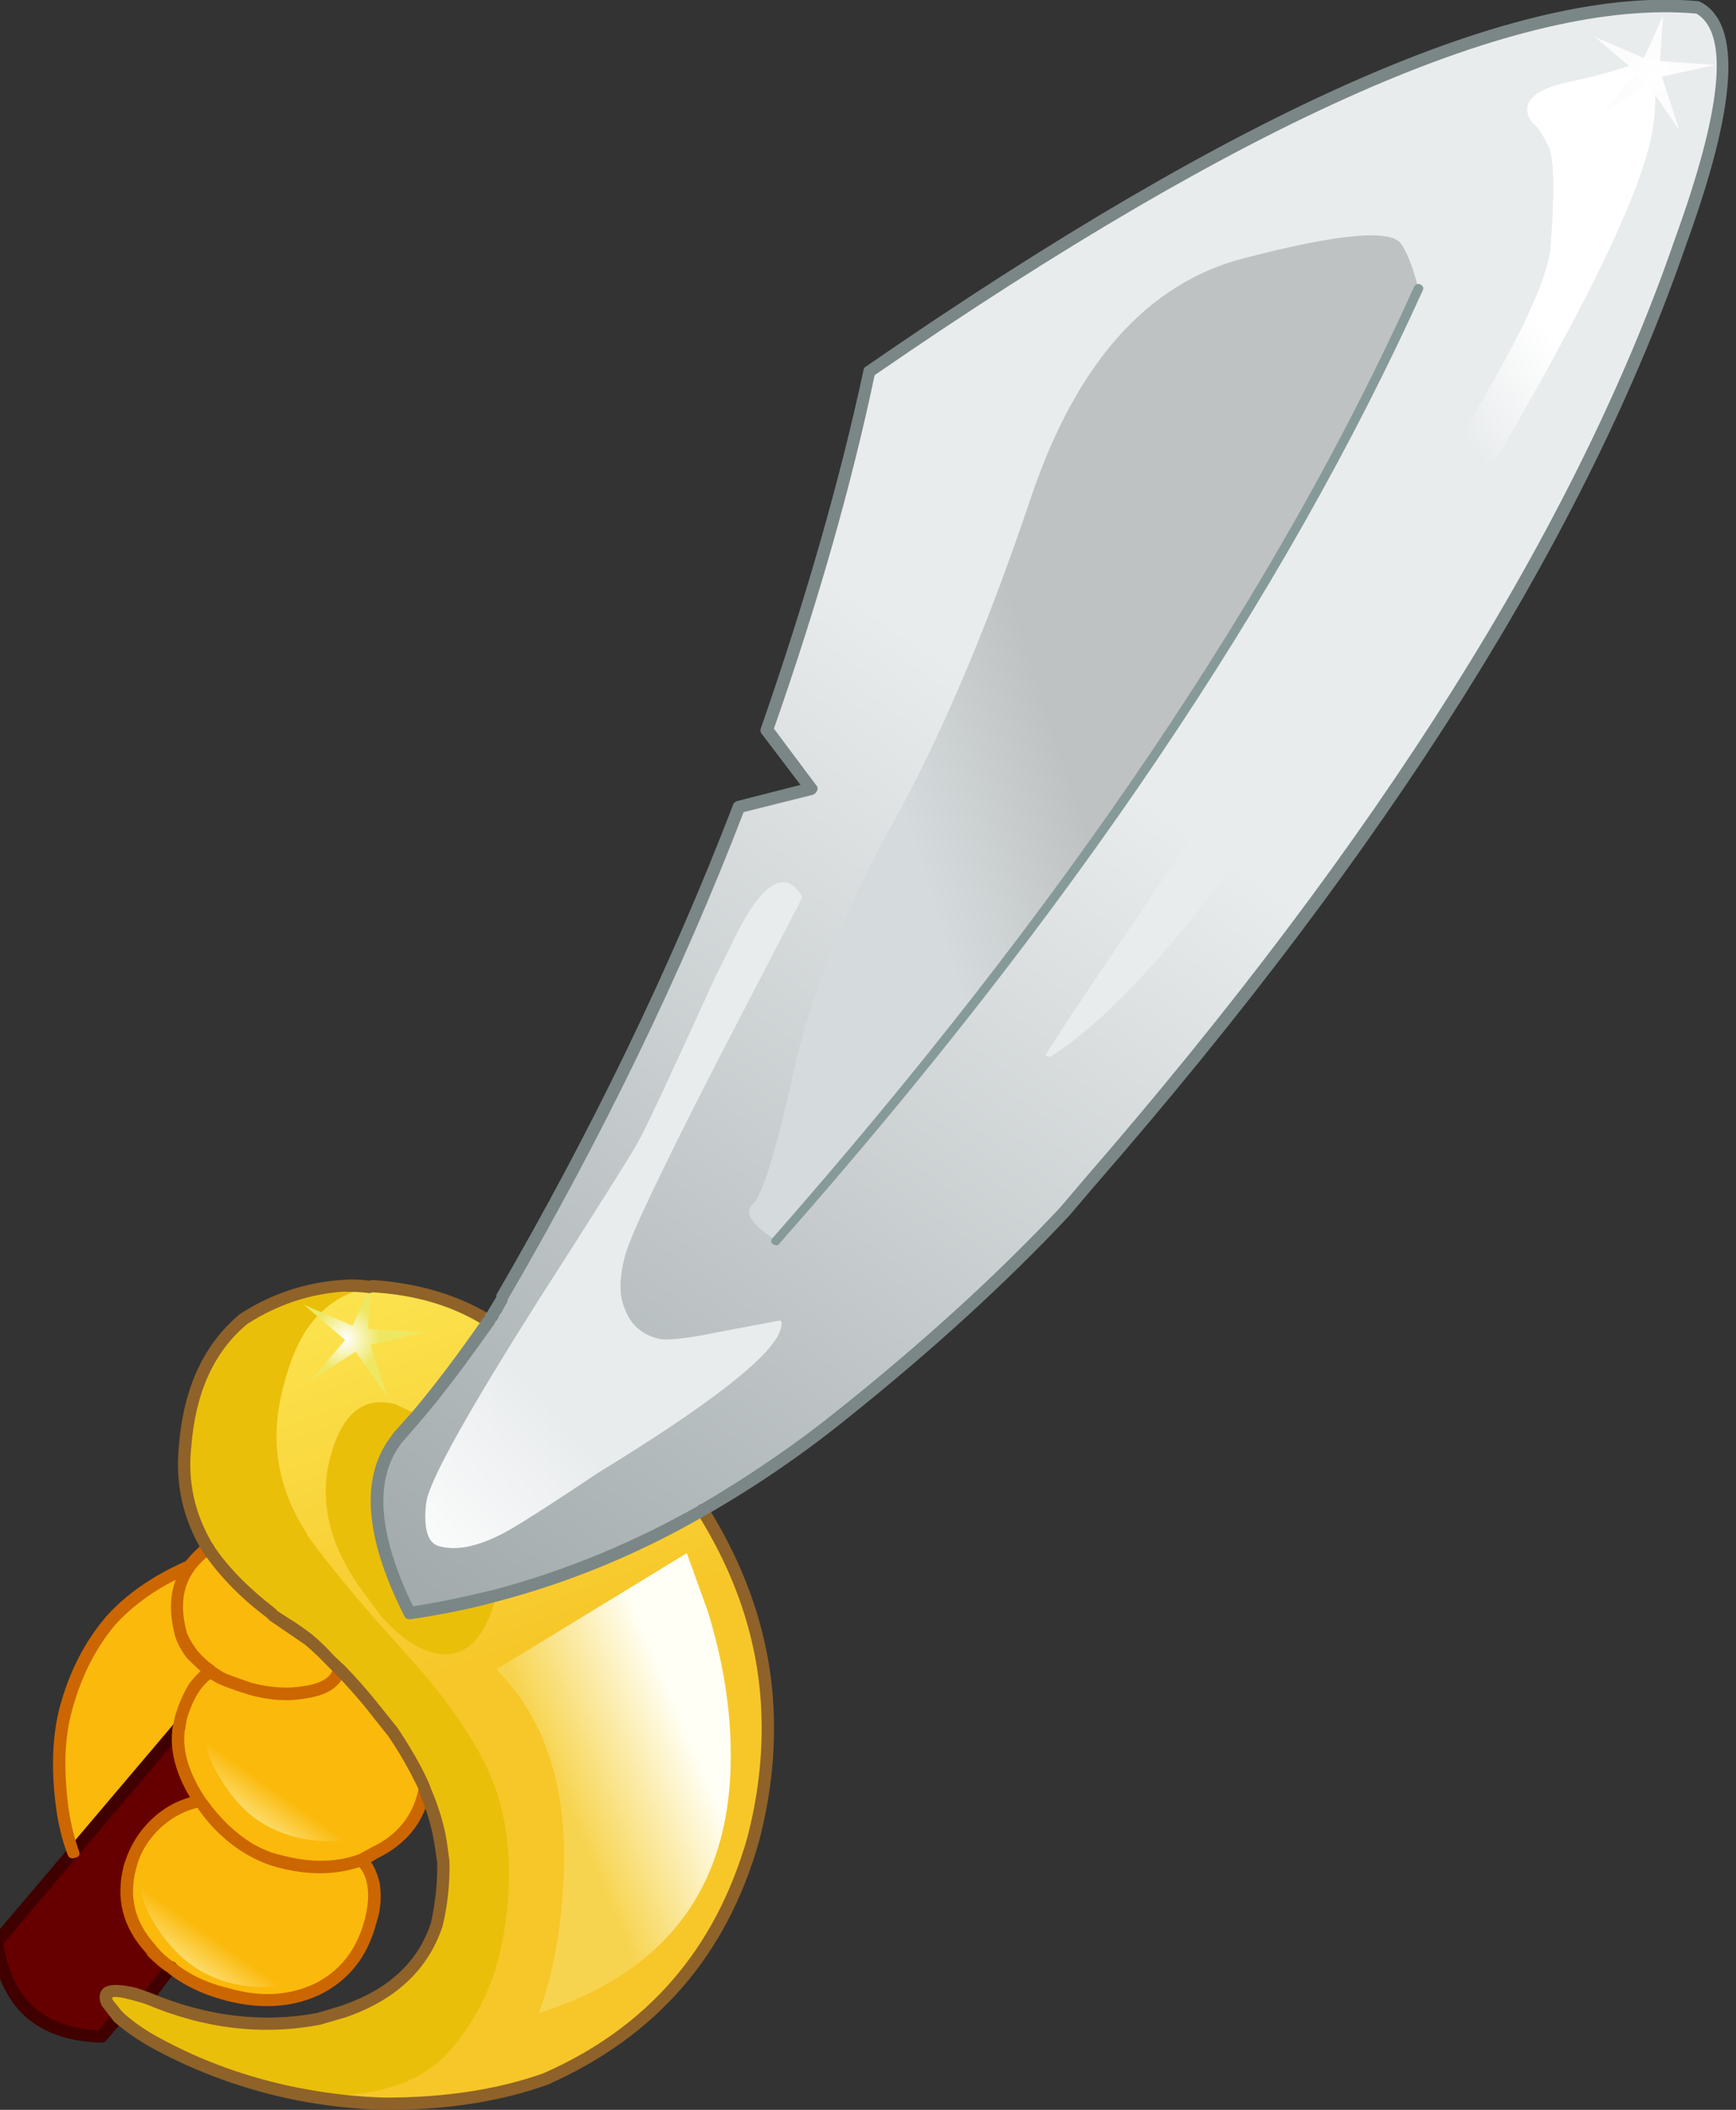 <?xml version="1.0" encoding="iso-8859-1"?>
<!-- Generator: Adobe Illustrator 18.1.1, SVG Export Plug-In . SVG Version: 6.00 Build 0)  -->
<svg version="1.1" xmlns="http://www.w3.org/2000/svg" xmlns:xlink="http://www.w3.org/1999/xlink" x="0px" y="0px"
	 viewBox="0 0 81.193 98.659" style="enable-background:new 0 0 81.193 98.659;" xml:space="preserve">
<rect x="0" y="0" width="81.193" height="98.659" fill="#333333" stroke="none"/>
<g id="Layer_10">
	<g transform="matrix( 1, 0, 0, 1, 815.35,252.1) ">
		<g transform="matrix( 0.578, 0, 0, 0.578, -282.15,-182.4) ">
			<g>
				<g id="asdffaaaarrrrwSymbol_9_0_Layer0_0_MEMBER_0_FILL">
					
						<linearGradient id="SVGID_1_" gradientUnits="userSpaceOnUse" x1="-2363.615" y1="186.684" x2="-2448.94" y2="65.034" gradientTransform="matrix(0.578 0 0 -0.578 526.617 45.102)">
						<stop  offset="0" style="stop-color:#E9ECED"/>
						<stop  offset="1" style="stop-color:#A3ABAD"/>
					</linearGradient>
					<path style="fill:url(#SVGID_1_);" d="M-856.868-56.788l-5.85,1.5c-4.967,13.033-11.333,26.217-19.1,39.55l-0.1,0.3l-0.35,0.65
						l-0.2,0.3l-0.2,0.4l-0.1,0.05l-0.15,0.3c-2.233,3.2-4.15,5.733-5.75,7.6l-1.7,1.95c-2.433,3.167-2.083,7.867,1.05,14.1
						c2.3-0.333,4.633-0.817,7-1.45c5.867-1.533,11.417-3.833,16.65-6.9c3.933-2.267,7.75-4.883,11.45-7.85
						c6.667-5.3,12.617-10.717,17.85-16.25l2-2.35c23.933-27.533,39.9-52.933,47.9-76.2c3.967-10.9,4.433-17.2,1.4-18.9
						c-14.3-1.333-36.667,8.483-67.1,29.45c-2,9.2-4.767,18.867-8.3,29L-856.868-56.788z"/>
				</g>
			</g>
		</g>
		<g transform="matrix( 0.578, 0, 0, 0.578, -282.15,-182.4) ">
			<g>
				<g id="asdffaaaarrrrwSymbol_9_0_Layer0_0_MEMBER_1_FILL">
					
						<linearGradient id="SVGID_2_" gradientUnits="userSpaceOnUse" x1="-2382.099" y1="177.191" x2="-2358.924" y2="184.566" gradientTransform="matrix(0.578 0 0 -0.578 526.617 45.102)">
						<stop  offset="0" style="stop-color:#D5DBDD"/>
						<stop  offset="0.977" style="stop-color:#BFC2C2"/>
					</linearGradient>
					<path style="fill:url(#SVGID_2_);" d="M-860.068-20.488l0.35,0.3c23.467-26.633,40.8-52.317,52-77.05
						c-0.4-1.6-0.85-2.783-1.35-3.55c-0.733-1.3-5-0.933-12.8,1.1c-7.8,2.033-13.533,8.483-17.2,19.35
						c-3.6,10.7-7.383,19.583-11.35,26.65c-3.867,6.967-6.5,13.633-7.9,20c-1.433,6.433-2.533,9.95-3.3,10.55
						C-862.251-22.505-861.735-21.622-860.068-20.488z"/>
				</g>
			</g>
		</g>
		<g transform="matrix( 0.578, 0, 0, 0.578, -282.15,-182.4) ">
			<g>
				<g id="asdffaaaarrrrwSymbol_9_0_Layer0_0_MEMBER_2_FILL">
					
						<linearGradient id="SVGID_3_" gradientUnits="userSpaceOnUse" x1="-2466.651" y1="111.205" x2="-2445.576" y2="51.78" gradientTransform="matrix(0.578 0 0 -0.578 526.617 45.102)">
						<stop  offset="0" style="stop-color:#FCE754"/>
						<stop  offset="1" style="stop-color:#F7C729"/>
					</linearGradient>
					<path style="fill:url(#SVGID_3_);" d="M-892.318-16.538c-0.133,0-0.233,0.033-0.3,0.1c-1.567,0.133-2.767,0.25-3.6,0.35
						c-1.533,0.167-2.533,0.567-3,1.2c-0.8,0.833-1.433,1.517-1.9,2.05c-0.867,1-1.4,1.933-1.6,2.8c-0.633,2.367-0.9,4.65-0.8,6.85
						c0.1,2.533,0.717,4.65,1.85,6.35l1.7,2.25c0.367,0.5,1.017,1.217,1.95,2.15c1.167,1.133,2.117,2.133,2.85,3
						c0.267,0.3,0.95,0.817,2.05,1.55c1.067,0.733,1.783,1.3,2.15,1.7c3.133,3.467,5.383,7.05,6.75,10.75
						c0.467,1.5,0.7,3.05,0.7,4.65c-0.033,1.1-0.217,2.833-0.55,5.2c-0.267,1.967-0.767,3.7-1.5,5.2c-0.7,1.4-1.7,2.833-3,4.3
						c-3.426,3.685-7.209,5.218-11.35,4.6c3.99,0.701,6.856,1.068,8.6,1.1c4.867,0,9.183-0.667,12.95-2
						c8.6-3.767,14.2-10.233,16.8-19.4c0.867-3.267,1.267-6.483,1.2-9.65c-0.1-5.867-1.867-11.533-5.3-17
						c-5.2,3-11.083,5.35-17.65,7.05c-0.2,0.733-0.5,1.333-0.9,1.8c-0.467,0.5-0.833,0.883-1.1,1.15
						c-0.433,0.467-0.75,0.717-0.95,0.75c-0.167,0.033-0.6-0.05-1.3-0.25c-0.7-0.167-1.267-0.4-1.7-0.7
						c-0.467-0.333-1.033-0.883-1.7-1.65l-1.85-2.5c-1.133-1.633-1.783-3.3-1.95-5c-0.1-1.333,0.1-2.95,0.6-4.85
						c0.4-1.4,0.867-2.217,1.4-2.45c0.3-0.133,0.867-0.333,1.7-0.6c0.1-0.1,0.3-0.167,0.6-0.2c0.4-0.033,0.833,0.05,1.3,0.25
						c1.933-2.2,4.017-4.9,6.25-8.1C-885.585-15.405-888.718-16.338-892.318-16.538z"/>
				</g>
			</g>
		</g>
		<g transform="matrix( 0.578, 0, 0, 0.578, -282.15,-182.4) ">
			<g>
				<g id="asdffaaaarrrrwSymbol_9_0_Layer0_0_MEMBER_3_FILL">
					<path style="fill:#EABF0A;" d="M-892.618-16.438c-0.733-0.133-1.45-0.183-2.15-0.15c-2.867,0.2-5.517,1.083-7.95,2.65
						c-2.867,2.367-4.467,5.833-4.8,10.4c-0.3,2.9,0.317,5.617,1.85,8.15c1.233,1.867,2.933,3.633,5.1,5.3l0.2,0.2l1.1,0.7
						c0.133,0.067,0.717,0.483,1.75,1.25c0.6,0.467,1.167,1,1.7,1.6l0.8,0.8c1.133,1.133,2.233,2.4,3.3,3.8l1,1.25
						c1.033,1.467,1.883,2.95,2.55,4.45l0.05,0.25c0.7,1.533,1.15,3.117,1.35,4.75l0.15,1.1c0.067,1.733-0.1,3.417-0.5,5.05
						c-1.1,3.3-3.617,5.65-7.55,7.05l-2.05,0.6c-4.633,0.833-9.25,0.267-13.85-1.7l-1.1-0.35c-1.8-0.433-2.517-0.2-2.15,0.7
						l0.9,1.15c1,0.867,2.033,1.583,3.1,2.15c3.533,1.933,7.317,3.3,11.35,4.1c5.667,0.5,9.75-0.617,12.25-3.35
						c2.533-2.833,4.067-6.283,4.6-10.35c0.6-4.033,0.35-7.683-0.75-10.95c-1.167-3.267-3.617-6.95-7.35-11.05l-2.85-3.2
						c-2.367-2.767-4.05-4.867-5.05-6.3l-0.05-0.15c-2.4-3.667-3.033-7.617-1.9-11.85c0.533-2.133,1.25-3.8,2.15-5
						C-896.185-15.022-894.585-16.038-892.618-16.438z"/>
				</g>
			</g>
		</g>
		<g transform="matrix( 0.578, 0, 0, 0.578, -282.15,-182.4) ">
			<g>
				<g id="asdffaaaarrrrwSymbol_9_0_Layer0_0_MEMBER_4_FILL">
					<path style="fill:#EABF0A;" d="M-888.668-6.138l-1.85-0.85c-2.567-0.667-4.317,0.767-5.25,4.3c-0.9,3.4-0.133,6.867,2.3,10.4
						l1.85,2.5c1.433,1.6,2.817,2.567,4.15,2.9c1.333,0.333,2.45,0.033,3.35-0.9c0.767-0.8,1.367-2.05,1.8-3.75
						c-2.367,0.633-4.7,1.117-7,1.45c-3.133-6.233-3.483-10.933-1.05-14.1L-888.668-6.138z"/>
				</g>
			</g>
		</g>
		<g transform="matrix( 0.578, 0, 0, 0.578, -282.15,-182.4) ">
			<g>
				<g id="asdffaaaarrrrwSymbol_9_0_Layer0_0_MEMBER_5_FILL">
					<path style="fill:#FBB90B;" d="M-907.018,5.962l-0.15,0.15c-1,1.467-1.233,3.3-0.7,5.5c0.267,0.633,0.583,1.183,0.95,1.65
						c0.467,0.5,0.967,0.95,1.5,1.35l0.8,0.55c0.567,0.267,1.367,0.55,2.4,0.85c1.567,0.467,3.05,0.567,4.45,0.3
						c1.567-0.267,2.483-0.883,2.75-1.85l-0.8-0.8c-0.533-0.6-1.1-1.133-1.7-1.6c-1.033-0.767-1.617-1.183-1.75-1.25l-1.1-0.7
						l-0.2-0.2c-2.167-1.667-3.867-3.433-5.1-5.3C-906.201,5.078-906.651,5.528-907.018,5.962z"/>
				</g>
			</g>
		</g>
		<g transform="matrix( 0.578, 0, 0, 0.578, -282.15,-182.4) ">
			<g>
				<g id="asdffaaaarrrrwSymbol_9_0_Layer0_0_MEMBER_6_FILL">
					<path style="fill:#FBB90B;" d="M-906.918,13.262c-0.367-0.467-0.683-1.017-0.95-1.65c-0.533-2.2-0.3-4.033,0.7-5.5
						c-2.633,1.133-4.75,2.6-6.35,4.4c-1.7,2.033-2.917,4.417-3.65,7.15c-0.5,1.9-0.65,4.05-0.45,6.45
						c0.167,2,0.517,3.717,1.05,5.15l8.55-10.1l0.2-0.85c0.267-0.9,0.633-1.717,1.1-2.45c0.433-0.6,0.867-1.017,1.3-1.25
						C-905.951,14.212-906.451,13.762-906.918,13.262z"/>
				</g>
			</g>
		</g>
		<g transform="matrix( 0.578, 0, 0, 0.578, -282.15,-182.4) ">
			<g>
				<g id="asdffaaaarrrrwSymbol_9_0_Layer0_0_MEMBER_7_FILL">
					<path style="fill:#660000;" d="M-910.318,27.412c1.033-1.2,2.367-1.967,4-2.3c-1.4-2.133-1.967-4.117-1.7-5.95l-14.7,17.35
						c0.667,4.933,3.483,7.483,8.45,7.65l1.35-1.6l-0.9-1.15c-0.367-0.9,0.35-1.133,2.15-0.7l1.1,0.35l1.9-2.5
						c-0.533-0.333-1.017-0.75-1.45-1.25l-0.15-0.2c-1.8-1.933-2.367-4.167-1.7-6.7C-911.668,29.312-911.118,28.312-910.318,27.412z
						"/>
				</g>
			</g>
		</g>
		<g transform="matrix( 0.578, 0, 0, 0.578, -282.15,-182.4) ">
			<g>
				<g id="asdffaaaarrrrwSymbol_9_0_Layer0_0_MEMBER_8_FILL">
					<path style="fill:#FBB90B;" d="M-899.968,29.962c-0.733-0.167-1.517-0.5-2.35-1c-1.433-0.867-2.717-2.083-3.85-3.65l-0.15-0.2
						c-1.633,0.333-2.967,1.1-4,2.3c-0.8,0.9-1.35,1.9-1.65,3c-0.667,2.533-0.1,4.767,1.7,6.7l0.15,0.2
						c0.433,0.5,0.917,0.917,1.45,1.25c1.267,1.033,2.8,1.767,4.6,2.2c2.633,0.733,5.033,0.6,7.2-0.4c2.233-1.1,3.7-2.967,4.4-5.6
						c0.3-1,0.367-1.967,0.2-2.9c-0.133-0.767-0.45-1.433-0.95-2C-895.218,30.595-897.468,30.628-899.968,29.962z"/>
				</g>
			</g>
		</g>
		<g transform="matrix( 0.578, 0, 0, 0.578, -282.15,-182.4) ">
			<g>
				<g id="asdffaaaarrrrwSymbol_9_0_Layer0_0_MEMBER_9_FILL">
					<path style="fill:#FBB90B;" d="M-897.768,16.312c-1.4,0.267-2.883,0.167-4.45-0.3c-1.033-0.3-1.833-0.583-2.4-0.85l-0.8-0.55
						c-0.433,0.233-0.867,0.65-1.3,1.25c-0.467,0.733-0.833,1.55-1.1,2.45l-0.2,0.85c-0.267,1.833,0.3,3.817,1.7,5.95l0.15,0.2
						c1.133,1.567,2.417,2.783,3.85,3.65c0.833,0.5,1.617,0.833,2.35,1c2.5,0.667,4.75,0.633,6.75-0.1l1.05-0.55
						c2.267-1.1,3.617-2.8,4.05-5.1l-0.05-0.25c-0.667-1.5-1.517-2.983-2.55-4.45l-1-1.25c-1.067-1.4-2.167-2.667-3.3-3.8
						C-895.285,15.428-896.201,16.045-897.768,16.312z"/>
				</g>
			</g>
		</g>
		<g transform="matrix( 0.578, 0, 0, 0.578, -282.15,-182.4) ">
			<g>
				<g id="asdffaaaarrrrwSymbol_9_0_Layer0_0_MEMBER_10_FILL">
					<path style="fill:#879A9A;" d="M-859.718-19.838c0.167,0,0.267-0.05,0.3-0.15c23.467-26.6,40.817-52.3,52.05-77.1
						c0.1-0.2,0.033-0.367-0.2-0.5c-0.233-0.067-0.4,0-0.5,0.2c-11.067,24.533-28.367,50.183-51.9,76.95
						c-0.167,0.167-0.167,0.333,0,0.5L-859.718-19.838z"/>
				</g>
			</g>
		</g>
		<g transform="matrix( 0.578, 0, 0, 0.578, -282.15,-182.4) ">
			<g>
				<g id="asdffaaaarrrrwSymbol_9_0_Layer0_0_MEMBER_11_FILL">
					<path style="fill:#400000;" d="M-908.368,38.162c-0.3-0.167-0.533-0.133-0.7,0.1l-1.9,2.5c-0.233,0.3-0.2,0.533,0.1,0.7
						l0.3,0.1c0.167,0,0.3-0.067,0.4-0.2l1.9-2.5C-908.068,38.595-908.101,38.362-908.368,38.162 M-907.668,19.512
						c0.233-0.267,0.217-0.5-0.05-0.7c-0.2-0.2-0.433-0.183-0.7,0.05l-14.7,17.35c-0.067,0.067-0.1,0.183-0.1,0.35
						c0.7,5.267,3.683,7.967,8.95,8.1c0.167,0,0.3-0.067,0.4-0.2l1.35-1.6c0.2-0.267,0.167-0.5-0.1-0.7
						c-0.267-0.2-0.5-0.167-0.7,0.1l-1.2,1.4c-4.433-0.2-7-2.533-7.7-7L-907.668,19.512z"/>
				</g>
			</g>
		</g>
		<g transform="matrix( 0.578, 0, 0, 0.578, -282.15,-182.4) ">
			<g>
				<g id="asdffaaaarrrrwSymbol_9_0_Layer0_0_MEMBER_12_FILL">
					<path style="fill:#CC6600;" d="M-905.368,5.012c0.267-0.2,0.3-0.433,0.1-0.7c-0.233-0.233-0.483-0.25-0.75-0.05
						c-0.567,0.467-1.033,0.933-1.4,1.4l-0.05,0.05c-2.7,1.2-4.85,2.7-6.45,4.5c-1.733,2.033-2.983,4.483-3.75,7.35
						c-0.5,1.967-0.65,4.167-0.45,6.6c0.167,2.067,0.533,3.833,1.1,5.3c0.1,0.267,0.3,0.35,0.6,0.25
						c0.333-0.067,0.433-0.267,0.3-0.6c-0.533-1.467-0.867-3.15-1-5.05c-0.2-2.333-0.05-4.417,0.45-6.25
						c0.733-2.733,1.9-5.05,3.5-6.95c1.3-1.433,2.933-2.65,4.9-3.65c-0.5,1.267-0.517,2.8-0.05,4.6c0.233,0.667,0.567,1.267,1,1.8
						l1.05,1c-0.267,0.233-0.567,0.567-0.9,1c-0.433,0.667-0.817,1.533-1.15,2.6l-0.2,0.9c-0.267,1.8,0.2,3.7,1.4,5.7
						c-1.4,0.4-2.6,1.167-3.6,2.3c-0.8,0.9-1.383,1.967-1.75,3.2c-0.7,2.667-0.1,5.033,1.8,7.1l0.15,0.25
						c0.6,0.6,1.117,1.033,1.55,1.3c1.267,1.033,2.85,1.8,4.75,2.3c1.167,0.3,2.283,0.45,3.35,0.45c1.5,0,2.9-0.3,4.2-0.9
						c2.4-1.167,3.95-3.133,4.65-5.9c0.333-1,0.417-2.05,0.25-3.15c-0.167-0.7-0.4-1.267-0.7-1.7l0.5-0.3
						c2.4-1.167,3.833-2.983,4.3-5.45c0.033-0.133,0.017-0.25-0.05-0.35c-0.067-0.133-0.167-0.217-0.3-0.25
						c-0.333-0.067-0.533,0.067-0.6,0.4c-0.433,2.167-1.7,3.75-3.8,4.75l-1,0.55c-1.867,0.7-4.017,0.717-6.45,0.05
						c-0.633-0.133-1.367-0.433-2.2-0.9c-1.4-0.867-2.633-2.05-3.7-3.55l-0.05-0.05l-0.1-0.15c-1.333-2.033-1.867-3.883-1.6-5.55
						l0.15-0.8c0.267-0.9,0.617-1.667,1.05-2.3c0.267-0.367,0.55-0.667,0.85-0.9l0.6,0.35c0.5,0.233,1.333,0.533,2.5,0.9
						c1.633,0.467,3.183,0.567,4.65,0.3c1.8-0.267,2.85-1,3.15-2.2c0.1-0.333-0.017-0.533-0.35-0.6
						c-0.333-0.133-0.533-0.017-0.6,0.35c-0.2,0.767-0.983,1.25-2.35,1.45c-1.3,0.233-2.717,0.15-4.25-0.25
						c-1.267-0.433-2.033-0.717-2.3-0.85c-0.3-0.2-0.533-0.35-0.7-0.45v-0.05c-0.433-0.267-0.9-0.683-1.4-1.25
						c-0.4-0.533-0.683-1.017-0.85-1.45c-0.567-2.067-0.367-3.75,0.6-5.05l0.05-0.1l0.1-0.1
						C-906.418,5.995-906.001,5.578-905.368,5.012 M-902.568,29.412c0.867,0.5,1.683,0.85,2.45,1.05c2.467,0.667,4.7,0.667,6.7,0
						c0.333,0.367,0.55,0.867,0.65,1.5c0.133,0.733,0.067,1.633-0.2,2.7c-0.633,2.467-2,4.217-4.1,5.25
						c-2.1,0.967-4.4,1.083-6.9,0.35c-1.733-0.4-3.217-1.1-4.45-2.1c-0.5-0.333-0.95-0.733-1.35-1.2l-0.05-0.05l-0.1-0.15
						c-1.667-1.833-2.183-3.9-1.55-6.2c0.233-1,0.733-1.933,1.5-2.8c0.967-1.067,2.117-1.767,3.45-2.1
						C-905.451,27.228-904.135,28.478-902.568,29.412z"/>
				</g>
			</g>
		</g>
		<g transform="matrix( 0.578, 0, 0, 0.578, -282.15,-182.4) ">
			<g>
				<g id="asdffaaaarrrrwSymbol_9_0_Layer0_0_MEMBER_13_FILL">
					
						<linearGradient id="SVGID_4_" gradientUnits="userSpaceOnUse" x1="-2287.097" y1="235.453" x2="-2302.097" y2="224.653" gradientTransform="matrix(0.578 0 0 -0.578 526.617 45.102)">
						<stop  offset="0" style="stop-color:#FFFFFF"/>
						<stop  offset="0.977" style="stop-color:#E9ECED"/>
					</linearGradient>
					<path style="fill:url(#SVGID_4_);" d="M-798.868-112.088c-0.133,0.567,0.033,1.083,0.5,1.55c0.333,0.233,0.733,0.85,1.2,1.85
						c0.433,0.933,0.483,3.617,0.15,8.05c-0.333,4.333-6.817,15.617-19.45,33.85c-12.467,18.067-19.617,28.6-21.45,31.6l0.4,0.1
						c6.933-4.333,16.617-16.55,29.05-36.65c11.167-18.1,17.6-30.3,19.3-36.6c0.367-1.233,0.567-2.533,0.6-3.9
						c0.1-2-0.217-3.15-0.95-3.45c-1.7,0.667-3.583,1.217-5.65,1.65C-797.368-113.605-798.601-112.955-798.868-112.088z"/>
				</g>
			</g>
		</g>
		<g transform="matrix( 0.578, 0, 0, 0.578, -282.15,-182.4) ">
			<g>
				<g id="asdffaaaarrrrwSymbol_9_0_Layer0_0_MEMBER_14_FILL">
					
						<linearGradient id="SVGID_5_" gradientUnits="userSpaceOnUse" x1="-2461.858" y1="76.815" x2="-2436.858" y2="98.815" gradientTransform="matrix(0.578 0 0 -0.578 526.617 45.102)">
						<stop  offset="0" style="stop-color:#FFFFFF"/>
						<stop  offset="0.977" style="stop-color:#E9ECED"/>
					</linearGradient>
					<path style="fill:url(#SVGID_5_);" d="M-864.368-34.888l6.7-12.9l0.1-0.25c-1.5-2.5-3.5-1.033-6,4.4l-1.05,2.1
						c-3.7,8.133-5.767,12.55-6.2,13.25c-0.3,0.633-3.067,5.033-8.3,13.2c-5.267,8.333-8.2,13.55-8.8,15.65
						c-0.133,0.567-0.183,1.217-0.15,1.95c0.067,1.167,0.45,1.833,1.15,2c1.467,0.4,3.333-0.033,5.6-1.3
						c1.333-0.767,3.717-2.3,7.15-4.6c9.367-5.733,14.317-9.633,14.85-11.7c0.1-0.333,0.1-0.55,0-0.65h-0.2l-5,0.95
						c-2.467,0.5-4.033,0.667-4.7,0.5c-1.367-0.333-2.283-1.167-2.75-2.5c-0.433-1.033-0.417-2.433,0.05-4.2
						C-871.518-20.555-869.001-25.855-864.368-34.888z"/>
				</g>
			</g>
		</g>
		<g transform="matrix( 0.578, 0, 0, 0.578, -282.15,-182.4) ">
			<g>
				<g id="asdffaaaarrrrwSymbol_9_0_Layer0_0_MEMBER_15_FILL">
					
						<linearGradient id="SVGID_6_" gradientUnits="userSpaceOnUse" x1="-2410.034" y1="42.555" x2="-2428.109" y2="34.88" gradientTransform="matrix(0.578 0 0 -0.578 526.617 45.102)">
						<stop  offset="0" style="stop-color:#FFFFF5"/>
						<stop  offset="1" style="stop-color:#F7D44F"/>
					</linearGradient>
					<path style="fill:url(#SVGID_6_);" d="M-882.318,14.462c4.1,4.133,5.9,10.017,5.4,17.65c-0.233,3.8-0.883,7.183-1.95,10.15
						c10.6-3.367,15.767-10.567,15.5-21.6c-0.067-3.467-0.683-7.1-1.85-10.9l-1.7-4.7L-882.318,14.462z"/>
				</g>
			</g>
		</g>
		<g transform="matrix( 0.578, 0, 0, 0.578, -282.15,-182.4) ">
			<g>
				<g id="asdffaaaarrrrwSymbol_9_0_Layer0_0_MEMBER_16_FILL">
					
						<linearGradient id="SVGID_7_" gradientUnits="userSpaceOnUse" x1="-2474.008" y1="29.947" x2="-2469.283" y2="36.622" gradientTransform="matrix(0.578 0 0 -0.578 526.617 45.102)">
						<stop  offset="0" style="stop-color:#FDF2A8"/>
						<stop  offset="1" style="stop-color:#FBB90B"/>
					</linearGradient>
					<path style="fill:url(#SVGID_7_);" d="M-898.468,20.562c-4.033-2.133-6.417-2.5-7.15-1.1c-0.433,0.833-0.1,2.133,1,3.9
						c1.067,1.767,2.333,3.033,3.8,3.8c1.5,0.8,3.15,1.2,4.95,1.2c1.833,0,2.967-0.417,3.4-1.25c0.4-0.767-0.117-1.867-1.55-3.3
						C-895.285,22.578-896.768,21.495-898.468,20.562z"/>
				</g>
			</g>
		</g>
		<g transform="matrix( 0.578, 0, 0, 0.578, -282.15,-182.4) ">
			<g>
				<g id="asdffaaaarrrrwSymbol_9_0_Layer0_0_MEMBER_17_FILL">
					
						<linearGradient id="SVGID_8_" gradientUnits="userSpaceOnUse" x1="-2483.087" y1="9.606" x2="-2478.362" y2="16.281" gradientTransform="matrix(0.578 0 0 -0.578 526.617 45.102)">
						<stop  offset="0" style="stop-color:#FDF2A8"/>
						<stop  offset="1" style="stop-color:#FBB90B"/>
					</linearGradient>
					<path style="fill:url(#SVGID_8_);" d="M-897.768,38.912c0.4-0.767-0.117-1.883-1.55-3.35c-1.267-1.233-2.75-2.3-4.45-3.2
						c-4-2.133-6.367-2.5-7.1-1.1c-0.433,0.867-0.117,2.167,0.95,3.9c1.1,1.733,2.383,3,3.85,3.8s3.1,1.2,4.9,1.2
						C-899.335,40.162-898.201,39.745-897.768,38.912z"/>
				</g>
			</g>
		</g>
		<g transform="matrix( 0.578, 0, 0, 0.578, -282.15,-182.4) ">
			<g>
				<g id="asdffaaaarrrrwSymbol_9_0_Layer0_0_MEMBER_18_FILL">
					
						<radialGradient id="SVGID_9_" cx="-3318.867" cy="-242.181" r="4.715" gradientTransform="matrix(0.568 0.104 -0.104 0.568 1071.338 368.24)" gradientUnits="userSpaceOnUse">
						<stop  offset="0.004" style="stop-color:#FFFFFF"/>
						<stop  offset="1" style="stop-color:#FCFCFC"/>
					</radialGradient>
					<path style="fill:url(#SVGID_9_);" d="M-787.918-119.338l-1.55,3.45l-3.95-1.7l3.35,2.85l-2.7,3.25l3.6-2.3l2.55,3.7l-1.4-4.3
						l4.3-0.95l-4.45-0.3L-787.918-119.338z"/>
				</g>
			</g>
		</g>
		<g transform="matrix( 0.578, 0, 0, 0.578, -282.15,-182.4) ">
			<g>
				<g id="asdffaaaarrrrwSymbol_9_0_Layer0_0_MEMBER_19_FILL">
					
						<radialGradient id="SVGID_10_" cx="-3234.526" cy="-666.903" r="4.737" gradientTransform="matrix(0.578 0 0 0.578 975.017 373.202)" gradientUnits="userSpaceOnUse">
						<stop  offset="0.004" style="stop-color:#FFFFFF"/>
						<stop  offset="1" style="stop-color:#EEE762"/>
					</radialGradient>
					<path style="fill:url(#SVGID_10_);" d="M-892.468-16.788l-1.5,3.45l-3.95-1.7l3.35,2.85l-2.75,3.25l3.6-2.3l2.6,3.7l-1.4-4.25
						l4.3-1l-4.5-0.3L-892.468-16.788z"/>
				</g>
			</g>
		</g>
		<g transform="matrix( 0.578, 0, 0, 0.578, -282.15,-182.4) ">
			<g>
				<g id="asdffaaaarrrrwSymbol_9_0_Layer0_0_MEMBER_20_FILL">
					<path style="fill:#8F6229;" d="M-894.768-16.088c0.833,0,1.517,0.033,2.05,0.1c0.1,0.033,0.217,0.017,0.35-0.05
						c3.533,0.2,6.583,1.117,9.15,2.75c0.267,0.167,0.5,0.117,0.7-0.15c0.167-0.3,0.117-0.533-0.15-0.7
						c-2.7-1.667-5.917-2.633-9.65-2.9l-0.35,0.05c-0.733-0.1-1.45-0.117-2.15-0.05c-2.967,0.2-5.717,1.117-8.25,2.75
						c-2.933,2.433-4.583,6-4.95,10.7c-0.3,3.067,0.333,5.9,1.9,8.5c1.367,2,3.1,3.783,5.2,5.35l0.25,0.25l2.85,1.95
						c0.6,0.5,1.15,1.017,1.65,1.55l0.8,0.8c1.2,1.233,2.283,2.483,3.25,3.75l1,1.25c0.9,1.3,1.733,2.75,2.5,4.35v0.05l0.05,0.2
						c0.667,1.567,1.1,3.117,1.3,4.65l0.15,1c0.033,1.6-0.133,3.233-0.5,4.9c-1.033,3.167-3.433,5.4-7.2,6.7l-2,0.6
						c-4.433,0.833-8.95,0.283-13.55-1.65l-1-0.35l-0.2-0.05c-1.4-0.333-2.283-0.283-2.65,0.15c-0.267,0.333-0.283,0.767-0.05,1.3
						l1,1.3c0.967,0.833,2.033,1.567,3.2,2.2c3.567,1.933,7.4,3.317,11.5,4.15c2.4,0.467,4.817,0.733,7.25,0.8
						c4.967,0,9.35-0.683,13.15-2.05c8.8-3.9,14.5-10.467,17.1-19.7c0.867-3.3,1.267-6.567,1.2-9.8
						c-0.1-5.933-1.883-11.683-5.35-17.25c-0.167-0.267-0.4-0.317-0.7-0.15c-0.267,0.2-0.317,0.433-0.15,0.7
						c3.367,5.367,5.1,10.933,5.2,16.7c0.067,3.133-0.317,6.3-1.15,9.5c-2.567,9.033-8.083,15.4-16.55,19.1
						c-3.7,1.3-7.95,1.95-12.75,1.95c-2.333-0.067-4.683-0.333-7.05-0.8c-4.033-0.8-7.783-2.15-11.25-4.05
						c-1.067-0.567-2.05-1.25-2.95-2.05c-0.5-0.633-0.767-0.967-0.8-1l-0.05-0.2c0.2-0.1,0.733-0.033,1.6,0.2l1.05,0.3
						c4.767,2.033,9.5,2.6,14.2,1.7l2.05-0.6c4.067-1.4,6.683-3.867,7.85-7.4c0.4-1.7,0.583-3.433,0.55-5.2l-0.15-1.1
						c-0.167-1.467-0.617-3.067-1.35-4.8l-0.15-0.4c-0.567-1.3-1.417-2.8-2.55-4.5l-1-1.25c-1.233-1.567-2.35-2.85-3.35-3.85
						l-0.8-0.75c-0.467-0.533-1.05-1.1-1.75-1.7l-0.6-0.45c-0.7-0.5-1.1-0.767-1.2-0.8l-1-0.65l-0.25-0.25
						c-2.2-1.7-3.867-3.417-5-5.15c-1.467-2.467-2.05-5.083-1.75-7.85c0.333-4.433,1.85-7.767,4.55-10
						C-900.068-15.022-897.501-15.888-894.768-16.088z"/>
				</g>
			</g>
		</g>
		<g transform="matrix( 0.578, 0, 0, 0.578, -282.15,-182.4) ">
			<g>
				<g id="asdffaaaarrrrwSymbol_9_0_Layer0_0_MEMBER_21_FILL">
					<path style="fill:#7A8786;" d="M-860.918-61.688c-0.067,0.167-0.05,0.317,0.05,0.45l3.15,4.15l-5.1,1.3
						c-0.2,0.067-0.317,0.167-0.35,0.3c-5.067,13.167-11.433,26.35-19.1,39.55c-0.067,0.133-0.083,0.217-0.05,0.25l-0.75,1.25
						c-0.133,0.1-0.2,0.217-0.2,0.35l-0.1,0.1c-2.033,2.933-3.933,5.45-5.7,7.55l-1.65,1.85l-0.05,0.1c-2.6,3.3-2.267,8.183,1,14.65
						c0.067,0.167,0.217,0.25,0.45,0.25h0.05c2.667-0.4,5.017-0.883,7.05-1.45c5.833-1.533,11.433-3.85,16.8-6.95
						c4.033-2.3,7.883-4.933,11.55-7.9c6.833-5.467,12.8-10.917,17.9-16.35l2-2.35c23.9-27.433,39.883-52.867,47.95-76.3
						c4.067-11.2,4.467-17.7,1.2-19.5l-0.2-0.1c-14.433-1.367-36.9,8.483-67.4,29.55c-0.133,0.067-0.2,0.167-0.2,0.3
						C-854.551-81.672-857.318-72.022-860.918-61.688 M-862.318-54.888l5.6-1.4c0.167-0.067,0.283-0.183,0.35-0.35
						c0.067-0.167,0.033-0.317-0.1-0.45l-3.4-4.55c3.567-10.2,6.283-19.733,8.15-28.6c30.133-20.767,52.3-30.517,66.5-29.25
						c2.667,1.6,2.083,7.683-1.75,18.25c-8,23.2-23.917,48.533-47.75,76l-2,2.35c-5.033,5.367-10.967,10.783-17.8,16.25
						c-3.467,2.8-7.25,5.4-11.35,7.8c-5.333,3.033-10.867,5.317-16.6,6.85c-2.6,0.633-4.8,1.083-6.6,1.35
						c-2.867-5.9-3.167-10.317-0.9-13.25c0.767-0.867,1.317-1.5,1.65-1.9c1.567-1.833,3.5-4.383,5.8-7.65l0.05-0.2
						c0.1-0.033,0.183-0.117,0.25-0.25l0.2-0.4l0.1-0.1l0.1-0.2c0.167-0.333,0.283-0.533,0.35-0.6l0.05-0.25
						C-873.718-28.672-867.351-41.822-862.318-54.888z"/>
				</g>
			</g>
		</g>
	</g>
</g>
<g id="Layer_1">
</g>
</svg>
